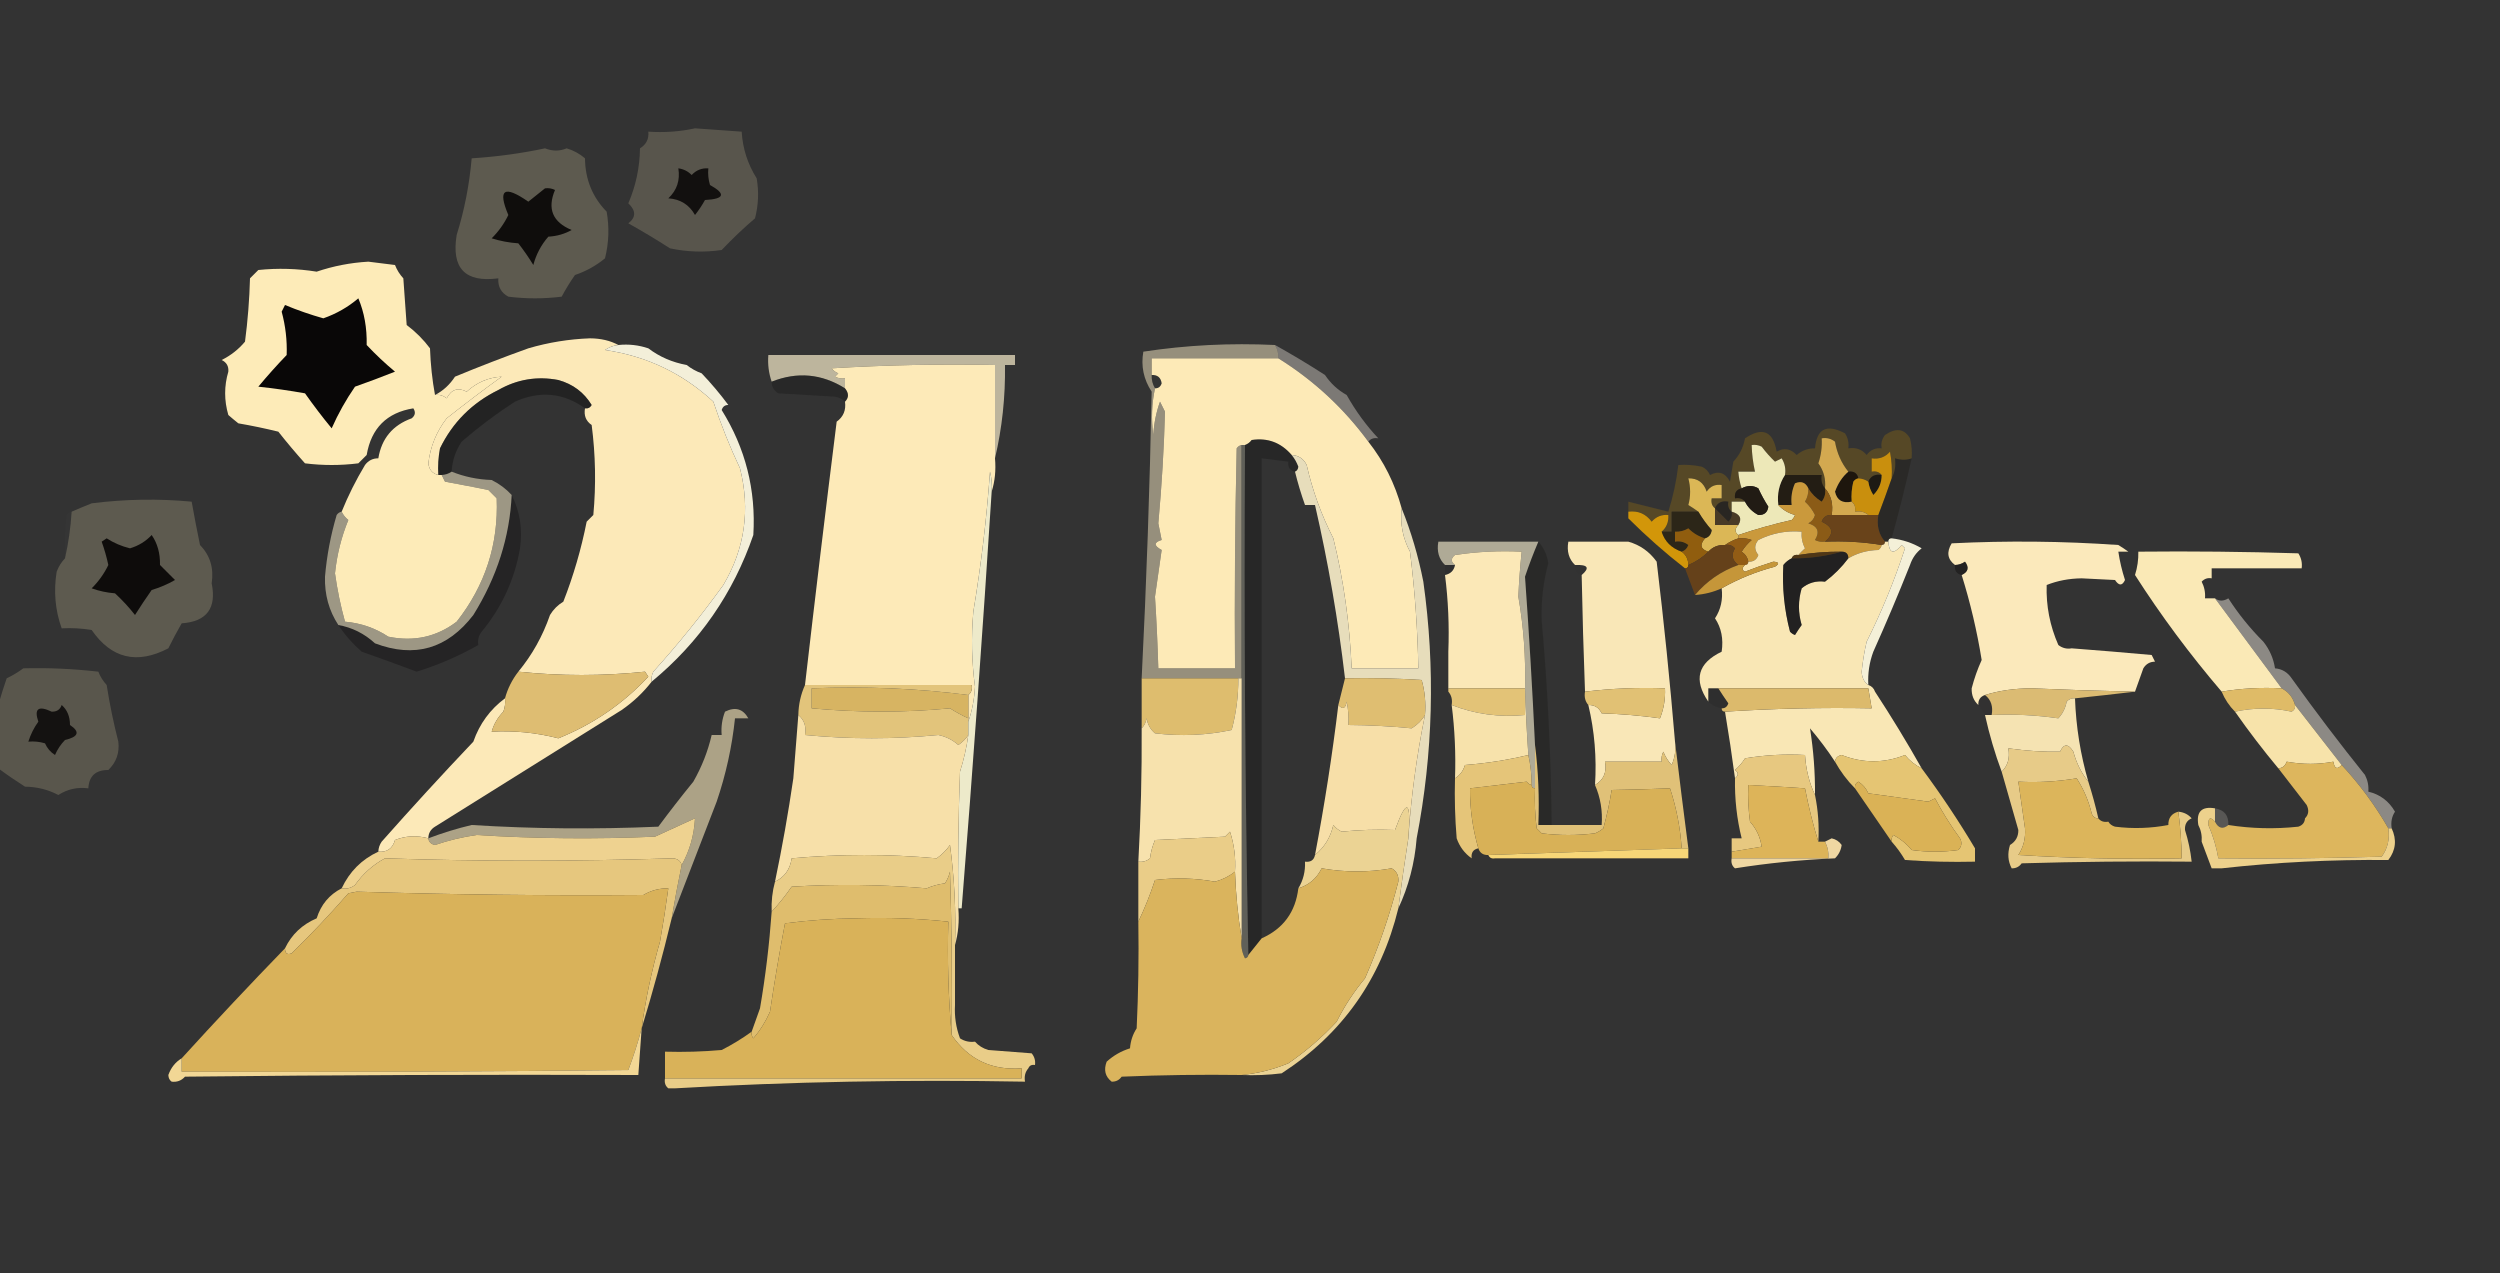 <svg width="750" height="382" viewBox="0 0 750 382" fill="none" xmlns="http://www.w3.org/2000/svg">
<rect x="0" y="0" width="750" height="382" fill="#333333" stroke="none"/>
<g clip-path="url(#clip0_40004610_16807)">
<path opacity="0.206" fill-rule="evenodd" clip-rule="evenodd" d="M163.499 44.5C165.721 45.386 167.887 45.386 169.999 44.5C172.057 45.112 173.89 46.112 175.499 47.5C175.56 53.796 177.726 59.129 181.999 63.5C182.827 68.202 182.661 72.869 181.499 77.5C178.823 79.706 175.823 81.373 172.499 82.5C171.04 84.583 169.707 86.75 168.499 89C163.166 89.667 157.832 89.667 152.499 89C150.328 87.826 149.328 85.993 149.499 83.5C139.537 84.827 135.371 80.494 136.999 70.5C139.32 63.06 140.82 55.393 141.499 47.5C149.039 47.018 156.372 46.018 163.499 44.5Z" fill="#FDEFBB"/>
<path opacity="0.995" fill-rule="evenodd" clip-rule="evenodd" d="M163.5 56.5C164.552 56.351 165.552 56.517 166.5 57C164.122 62.637 165.789 66.637 171.5 69C169.377 70.194 167.043 70.86 164.5 71C162.348 73.469 160.848 76.302 160 79.5C158.623 77.246 157.123 75.08 155.5 73C152.774 72.818 150.107 72.318 147.5 71.5C149.589 69.42 151.256 67.087 152.5 64.5C149.224 56.772 151.224 55.439 158.5 60.5C160.21 59.113 161.877 57.779 163.5 56.5Z" fill="#100E0D"/>
<path opacity="0.188" fill-rule="evenodd" clip-rule="evenodd" d="M208.5 38.5C213.167 38.833 217.833 39.167 222.5 39.5C222.813 44.579 224.313 49.246 227 53.5C227.697 57.535 227.53 61.535 226.5 65.5C223.075 68.421 219.742 71.588 216.5 75C211.293 75.759 206.126 75.592 201 74.5C196.9 71.868 192.733 69.368 188.5 67C190.831 65.2 190.831 63.2 188.5 61C190.752 55.764 191.918 50.264 192 44.5C193.883 43.347 194.716 41.681 194.5 39.5C199.363 39.819 204.03 39.486 208.5 38.5Z" fill="#FDEEBB"/>
<path opacity="0.995" fill-rule="evenodd" clip-rule="evenodd" d="M203.5 50.5C205.044 50.703 206.378 51.37 207.5 52.5C208.85 51.05 210.516 50.383 212.5 50.5C212.34 52.199 212.506 53.866 213 55.5C217.852 58.194 217.352 59.694 211.5 60C210.624 61.586 209.624 63.086 208.5 64.5C206.759 61.409 204.093 59.742 200.5 59.5C203.077 57.08 204.077 54.08 203.5 50.5Z" fill="#131110"/>
<path opacity="0.994" fill-rule="evenodd" clip-rule="evenodd" d="M185.5 103.5C184.081 103.639 182.748 104.139 181.5 105C193.945 106.806 204.778 111.973 214 120.5C216.296 127.405 218.963 134.071 222 140.5C225.129 152.9 223.462 164.566 217 175.5C210.472 184.562 203.472 193.229 196 201.5C195.517 202.448 195.351 203.448 195.5 204.5C192.957 207.78 189.957 210.613 186.5 213C167.833 224.667 149.167 236.333 130.5 248C129.177 248.816 128.511 249.983 128.5 251.5C125.033 250.559 121.699 250.725 118.5 252C117.781 254.556 116.114 255.723 113.5 255.5C113.539 254.417 113.873 253.417 114.5 252.5C123.49 242.343 132.656 232.343 142 222.5C143.874 217.14 147.041 212.806 151.5 209.5C151.657 210.873 151.49 212.207 151 213.5C149.306 215.24 148.139 217.24 147.5 219.5C154.292 219.127 160.959 219.794 167.5 221.5C177.92 217.299 186.92 211.132 194.5 203C194.167 202.5 193.833 202 193.5 201.5C180.804 202.832 168.137 202.832 155.5 201.5C159.642 196.488 162.809 190.821 165 184.5C166 182.833 167.333 181.5 169 180.5C172.042 172.724 174.375 164.724 176 156.5C176.667 155.833 177.333 155.167 178 154.5C178.832 145.482 178.665 136.482 177.5 127.5C175.783 126.332 175.116 124.665 175.5 122.5C176.376 122.631 177.043 122.298 177.5 121.5C175.208 117.72 171.875 115.22 167.5 114C161.114 112.791 155.114 113.791 149.5 117C141.641 120.859 135.808 126.692 132 134.5C131.503 137.146 131.336 139.813 131.5 142.5C129.715 142.074 128.715 140.908 128.5 139C129.099 133.972 130.933 129.472 134 125.5C139.41 121.212 144.91 117.045 150.5 113C146.546 113.221 143.046 114.721 140 117.5C137.416 116.139 135.416 116.805 134 119.5C132.989 118.663 131.822 118.33 130.5 118.5C132.922 117.25 134.922 115.416 136.5 113C143.793 109.98 151.127 107.147 158.5 104.5C164.545 102.726 170.711 101.726 177 101.5C180.252 101.519 183.085 102.186 185.5 103.5Z" fill="#FDEAB9"/>
<path opacity="0.993" fill-rule="evenodd" clip-rule="evenodd" d="M383.5 107.5C394.107 114.108 403.107 122.441 410.5 132.5C415.152 138.42 418.485 145.087 420.5 152.5C419.993 157.121 420.826 161.454 423 165.5C424.459 177.127 425.292 188.793 425.5 200.5C418.833 200.5 412.167 200.5 405.5 200.5C404.916 187.036 403.082 174.036 400 161.5C396.417 154.502 393.75 147.169 392 139.5C391.082 137.624 389.582 136.624 387.5 136.5C384.291 132.769 380.291 131.269 375.5 132C374.956 132.717 374.289 133.217 373.5 133.5C373.167 133.5 372.833 133.5 372.5 133.5C371.883 133.611 371.383 133.944 371 134.5C370.5 156.497 370.333 178.497 370.5 200.5C362.833 200.5 355.167 200.5 347.5 200.5C347.279 193.107 346.945 185.941 346.5 179C347.167 174.333 347.833 169.667 348.5 165C346.109 163.691 346.109 162.691 348.5 162C348.167 160.333 347.833 158.667 347.5 157C348.539 145.626 349.206 134.459 349.5 123.5C349 122.5 348.5 121.5 348 120.5C346.847 123.711 346.18 127.044 346 130.5C345.352 125.796 345.519 121.129 346.5 116.5C347.497 116.53 348.164 116.03 348.5 115C348.252 113.251 347.252 112.418 345.5 112.5C345.5 110.833 345.5 109.167 345.5 107.5C358.167 107.5 370.833 107.5 383.5 107.5Z" fill="#FEEBB8"/>
<path opacity="0.694" fill-rule="evenodd" clip-rule="evenodd" d="M304.5 109.5C303.5 109.5 302.5 109.5 301.5 109.5C301.632 119.093 300.632 128.427 298.5 137.5C298.5 128.167 298.5 118.833 298.5 109.5C282.153 109.167 265.82 109.501 249.5 110.5C250.025 111.192 250.692 111.692 251.5 112C251.167 112.333 250.833 112.667 250.5 113C251.448 113.483 252.448 113.649 253.5 113.5C253.5 114.5 253.5 115.5 253.5 116.5C246.513 112.116 239.18 111.45 231.5 114.5C230.612 111.946 230.279 109.279 230.5 106.5C255.167 106.5 279.833 106.5 304.5 106.5C304.5 107.5 304.5 108.5 304.5 109.5Z" fill="#F9EDCB"/>
<path opacity="0.995" fill-rule="evenodd" clip-rule="evenodd" d="M298.5 137.5C298.813 141.042 298.479 144.375 297.5 147.5C297.662 145.473 297.495 143.473 297 141.5C295.991 155.587 294.325 169.587 292 183.5C291.334 191.016 291.501 198.516 292.5 206C292.299 209.723 291.633 213.223 290.5 216.5C290.5 216.167 290.5 215.833 290.5 215.5C290.5 213.167 290.5 210.833 290.5 208.5C291.404 207.791 291.737 206.791 291.5 205.5C274.833 205.5 258.167 205.5 241.5 205.5C244.516 179.331 247.683 152.997 251 126.5C253.016 125.045 253.849 123.045 253.5 120.5C254.686 119.295 254.686 117.961 253.5 116.5C253.5 115.5 253.5 114.5 253.5 113.5C252.448 113.649 251.448 113.483 250.5 113C250.833 112.667 251.167 112.333 251.5 112C250.692 111.692 250.025 111.192 249.5 110.5C265.82 109.501 282.153 109.167 298.5 109.5C298.5 118.833 298.5 128.167 298.5 137.5Z" fill="#FEEBB9"/>
<path opacity="0.01" fill-rule="evenodd" clip-rule="evenodd" d="M68.5 111.5C67.227 115.801 67.227 120.135 68.5 124.5C67.2 122.777 66.533 120.61 66.5 118C66.533 115.39 67.2 113.223 68.5 111.5Z" fill="#FEFFFE"/>
<path opacity="0.278" fill-rule="evenodd" clip-rule="evenodd" d="M253.5 116.5C254.686 117.961 254.686 119.295 253.5 120.5C252.737 119.732 251.737 119.232 250.5 119C244.833 118.667 239.167 118.333 233.5 118C232.177 117.184 231.511 116.017 231.5 114.5C239.18 111.45 246.513 112.116 253.5 116.5Z" fill="#0E0C0C"/>
<path opacity="0.406" fill-rule="evenodd" clip-rule="evenodd" d="M175.498 122.5C169.015 117.826 162.015 117.16 154.498 120.5C148.858 124.147 143.525 128.147 138.498 132.5C136.662 135.252 135.662 138.252 135.498 141.5C134.607 142.11 133.607 142.443 132.498 142.5C132.165 142.5 131.831 142.5 131.498 142.5C131.334 139.813 131.501 137.146 131.998 134.5C135.806 126.692 141.639 120.859 149.498 117C155.112 113.791 161.112 112.791 167.498 114C171.873 115.22 175.206 117.72 177.498 121.5C177.041 122.298 176.374 122.631 175.498 122.5Z" fill="#0E0D0D"/>
<path opacity="0.051" fill-rule="evenodd" clip-rule="evenodd" d="M345.501 112.5C347.253 112.418 348.253 113.251 348.501 115C348.165 116.03 347.498 116.53 346.501 116.5C345.767 115.292 345.434 113.959 345.501 112.5Z" fill="#5D6350"/>
<path opacity="0.363" fill-rule="evenodd" clip-rule="evenodd" d="M382.5 103.5C387.503 106.273 392.503 109.273 397.5 112.5C399.19 115.024 401.357 117.024 404 118.5C406.697 123.303 409.864 127.637 413.5 131.5C412.209 131.263 411.209 131.596 410.5 132.5C403.107 122.441 394.107 114.108 383.5 107.5C383.567 106.041 383.234 104.708 382.5 103.5Z" fill="#FCF4E8"/>
<path opacity="0.995" fill-rule="evenodd" clip-rule="evenodd" d="M130.5 118.5C131.822 118.33 132.989 118.663 134 119.5C135.416 116.805 137.416 116.139 140 117.5C143.046 114.721 146.546 113.221 150.5 113C144.91 117.045 139.41 121.212 134 125.5C130.933 129.472 129.099 133.972 128.5 139C128.715 140.908 129.715 142.074 131.5 142.5C131.833 142.5 132.167 142.5 132.5 142.5C132.804 143.15 133.137 143.817 133.5 144.5C137.842 145.297 142.176 146.13 146.5 147C147.333 147.833 148.167 148.667 149 149.5C149.556 163.29 145.556 175.623 137 186.5C130.973 191.08 124.14 192.58 116.5 191C112.605 188.423 108.271 186.923 103.5 186.5C102.184 181.752 101.184 176.918 100.5 172C101.076 166.447 102.409 161.114 104.5 156C103.619 155.292 102.953 154.458 102.5 153.5C104.44 148.708 106.773 144.041 109.5 139.5C110.524 138.147 111.857 137.48 113.5 137.5C114.476 131.555 117.809 127.555 123.5 125.5C124.583 124.635 124.749 123.635 124 122.5C116.042 123.791 111.376 128.457 110 136.5C109.167 137.333 108.333 138.167 107.5 139C102.167 139.667 96.833 139.667 91.5 139C88.704 135.886 86.037 132.719 83.5 129.5C79.533 128.528 75.533 127.695 71.5 127C70.429 126.148 69.429 125.315 68.5 124.5C67.227 120.135 67.227 115.801 68.5 111.5C68.64 109.876 67.973 108.71 66.5 108C69.236 106.638 71.569 104.804 73.5 102.5C74.331 96.193 74.831 89.859 75 83.5C75.833 82.667 76.667 81.833 77.5 81C83.349 80.398 89.182 80.565 95 81.5C99.982 79.811 105.149 78.811 110.5 78.5C113.167 78.833 115.833 79.167 118.5 79.5C119.083 81.002 119.916 82.335 121 83.5C121.333 88.167 121.667 92.833 122 97.5C124.667 99.5 127 101.833 129 104.5C129.174 109.351 129.674 114.018 130.5 118.5Z" fill="#FEECB9"/>
<path opacity="0.997" fill-rule="evenodd" clip-rule="evenodd" d="M107.5 89.5C109.28 93.727 110.114 98.394 110 103.5C112.709 106.378 115.542 109.044 118.5 111.5C114.578 113.06 110.578 114.56 106.5 116C103.783 119.933 101.449 124.1 99.5 128.5C96.724 125.128 94.057 121.628 91.5 118C86.857 117.17 82.19 116.503 77.5 116C80.216 112.739 83.049 109.572 86 106.5C86.162 102.128 85.662 97.794 84.5 93.5C84.833 92.833 85.167 92.167 85.5 91.5C89.256 93.064 93.09 94.397 97 95.5C100.909 94.131 104.409 92.131 107.5 89.5Z" fill="#090707"/>
<path opacity="0.487" fill-rule="evenodd" clip-rule="evenodd" d="M382.5 103.5C383.234 104.708 383.567 106.041 383.5 107.5C370.833 107.5 358.167 107.5 345.5 107.5C345.5 109.167 345.5 110.833 345.5 112.5C345.433 113.959 345.766 115.292 346.5 116.5C345.519 121.129 345.352 125.796 346 130.5C346.18 127.044 346.847 123.711 348 120.5C348.5 121.5 349 122.5 349.5 123.5C349.206 134.459 348.539 145.626 347.5 157C347.833 158.667 348.167 160.333 348.5 162C346.109 162.691 346.109 163.691 348.5 165C347.833 169.667 347.167 174.333 346.5 179C346.945 185.941 347.279 193.107 347.5 200.5C355.167 200.5 362.833 200.5 370.5 200.5C370.333 178.497 370.5 156.497 371 134.5C371.383 133.944 371.883 133.611 372.5 133.5C372.5 156.833 372.5 180.167 372.5 203.5C372.167 203.5 371.833 203.5 371.5 203.5C361.833 203.5 352.167 203.5 342.5 203.5C343.944 174.884 344.944 146.217 345.5 117.5C343.079 113.817 342.245 109.817 343 105.5C355.919 103.53 369.086 102.863 382.5 103.5Z" fill="#FEF1C9"/>
<path opacity="0.23" fill-rule="evenodd" clip-rule="evenodd" d="M387.499 136.5C388.354 137.531 389.021 138.697 389.499 140C389.429 140.765 389.096 141.265 388.499 141.5C386.951 141.179 386.284 140.179 386.499 138.5C383.832 138.167 381.166 137.833 378.499 137.5C378.499 185.5 378.499 233.5 378.499 281.5C377.135 283.191 375.802 284.858 374.499 286.5C373.5 235.669 373.167 184.669 373.499 133.5C374.288 133.217 374.955 132.717 375.499 132C380.29 131.269 384.29 132.769 387.499 136.5Z" fill="#020102"/>
<path opacity="0.341" fill-rule="evenodd" clip-rule="evenodd" d="M573.5 137.5C572.027 138.071 570.36 138.071 568.5 137.5C568.795 139.735 568.461 141.735 567.5 143.5C567.664 140.813 567.497 138.146 567 135.5C565.556 137.155 563.722 137.822 561.5 137.5C561.5 138.833 561.5 140.167 561.5 141.5C562.791 141.263 563.791 141.596 564.5 142.5C562.517 142.157 561.183 142.824 560.5 144.5C559.609 143.89 558.609 143.557 557.5 143.5C557.179 141.952 556.179 141.285 554.5 141.5C552.425 138.931 551.092 135.931 550.5 132.5C549.311 131.571 547.978 131.238 546.5 131.5C546.656 134.066 546.322 136.566 545.5 139C547.111 141.21 547.778 143.71 547.5 146.5C546.566 145.432 546.232 144.099 546.5 142.5C542.833 142.5 539.167 142.5 535.5 142.5C535.785 140.712 535.452 139.045 534.5 137.5C533.833 137.833 533.167 138.167 532.5 138.5C531.059 137.135 529.726 135.635 528.5 134C527.552 133.517 526.552 133.351 525.5 133.5C525.575 136.206 525.908 138.873 526.5 141.5C524.833 141.5 523.167 141.5 521.5 141.5C521.629 143.216 521.962 144.883 522.5 146.5C520.952 146.821 520.285 147.821 520.5 149.5C521.791 149.263 522.791 149.596 523.5 150.5C522.167 150.5 520.833 150.5 519.5 150.5C519.5 151.5 519.5 152.5 519.5 153.5C518.596 152.791 518.263 151.791 518.5 150.5C516.517 150.157 515.183 150.824 514.5 152.5C513.596 151.791 513.263 150.791 513.5 149.5C514.5 149.5 515.5 149.5 516.5 149.5C516.5 148.167 516.5 146.833 516.5 145.5C514.549 145.227 513.049 145.893 512 147.5C511.125 144.785 509.292 143.452 506.5 143.5C507.213 146.237 507.213 148.904 506.5 151.5C507.602 152.176 508.602 152.842 509.5 153.5C506.833 153.5 504.167 153.5 501.5 153.5C501.5 155.5 501.5 157.5 501.5 159.5C500.5 159.5 499.5 159.5 498.5 159.5C499.968 158.221 500.635 156.554 500.5 154.5C498.508 154.328 496.842 154.995 495.5 156.5C493.754 154.146 491.421 153.146 488.5 153.5C488.5 152.5 488.5 151.5 488.5 150.5C492.5 151.5 496.5 152.5 500.5 153.5C501.92 149.001 502.92 144.334 503.5 139.5C505.857 139.337 508.19 139.503 510.5 140C511.667 140.5 512.5 141.333 513 142.5C515.584 141.139 517.584 141.805 519 144.5C519.333 142.5 519.667 140.5 520 138.5C521.817 136.584 522.984 134.251 523.5 131.5C528.746 127.979 531.913 129.313 533 135.5C535.166 134.224 537.166 134.557 539 136.5C540.567 135.144 542.4 134.477 544.5 134.5C545.003 128.59 548.003 127.09 553.5 130C554.38 131.356 554.714 132.856 554.5 134.5C556.766 134.141 558.599 134.808 560 136.5C561.11 134.963 562.61 134.297 564.5 134.5C564.238 133.022 564.571 131.689 565.5 130.5C568.806 128.262 571.306 128.595 573 131.5C573.495 133.473 573.662 135.473 573.5 137.5Z" fill="#9A710C"/>
<path opacity="0.628" fill-rule="evenodd" clip-rule="evenodd" d="M535.499 142.5C539.166 142.5 542.832 142.5 546.499 142.5C546.231 144.099 546.565 145.432 547.499 146.5C547.761 147.978 547.428 149.311 546.499 150.5C544.783 149.451 543.45 148.118 542.499 146.5C541.685 144.727 540.351 144.227 538.499 145C537.576 147.041 537.243 149.208 537.499 151.5C536.166 151.5 534.832 151.5 533.499 151.5C533.09 148.145 533.757 145.145 535.499 142.5Z" fill="#1A1103"/>
<path opacity="0.839" fill-rule="evenodd" clip-rule="evenodd" d="M554.5 141.5C556.179 141.285 557.179 141.952 557.5 143.5C556.883 143.611 556.383 143.944 556 144.5C555.505 146.473 555.338 148.473 555.5 150.5C552.739 151.085 551.073 150.085 550.5 147.5C551.385 145.023 552.718 143.023 554.5 141.5Z" fill="#191106"/>
<path opacity="0.999" fill-rule="evenodd" clip-rule="evenodd" d="M535.5 142.5C533.758 145.145 533.091 148.145 533.5 151.5C534.79 152.935 536.456 153.935 538.5 154.5C538.291 155.086 537.957 155.586 537.5 156C532.058 157.227 526.725 158.727 521.5 160.5C520.375 159.652 520.375 158.652 521.5 157.5C522.679 155.559 522.013 154.226 519.5 153.5C519.5 152.5 519.5 151.5 519.5 150.5C520.833 150.5 522.167 150.5 523.5 150.5C524.379 152.23 525.712 153.563 527.5 154.5C529.266 154.566 530.266 153.732 530.5 152C529.38 150.263 528.38 148.429 527.5 146.5C525.905 145.566 524.239 145.566 522.5 146.5C521.962 144.883 521.629 143.216 521.5 141.5C523.167 141.5 524.833 141.5 526.5 141.5C525.908 138.873 525.575 136.206 525.5 133.5C526.552 133.351 527.552 133.517 528.5 134C529.726 135.635 531.059 137.135 532.5 138.5C533.167 138.167 533.833 137.833 534.5 137.5C535.452 139.045 535.785 140.712 535.5 142.5Z" fill="#EDE8B8"/>
<path opacity="0.605" fill-rule="evenodd" clip-rule="evenodd" d="M564.5 142.5C564.496 144.842 563.663 146.842 562 148.5C561.209 147.255 560.709 145.922 560.5 144.5C561.183 142.824 562.517 142.157 564.5 142.5Z" fill="#100B01"/>
<path fill-rule="evenodd" clip-rule="evenodd" d="M567.501 143.5C566.233 147.158 564.9 150.824 563.501 154.5C562.501 154.5 561.501 154.5 560.501 154.5C559.433 153.566 558.1 153.232 556.501 153.5C556.738 152.209 556.405 151.209 555.501 150.5C555.339 148.473 555.506 146.473 556.001 144.5C556.384 143.944 556.884 143.611 557.501 143.5C558.61 143.557 559.61 143.89 560.501 144.5C560.71 145.922 561.21 147.255 562.001 148.5C563.664 146.842 564.497 144.842 564.501 142.5C563.792 141.596 562.792 141.263 561.501 141.5C561.501 140.167 561.501 138.833 561.501 137.5C563.723 137.822 565.557 137.155 567.001 135.5C567.498 138.146 567.665 140.813 567.501 143.5Z" fill="#C98F0D"/>
<path opacity="0.976" fill-rule="evenodd" clip-rule="evenodd" d="M514.5 152.5C514.5 154.167 514.5 155.833 514.5 157.5C516.833 157.5 519.167 157.5 521.5 157.5C520.375 158.652 520.375 159.652 521.5 160.5C521.5 160.833 521.5 161.167 521.5 161.5C520.005 161.989 518.671 162.655 517.5 163.5C515.486 163.392 513.82 164.058 512.5 165.5C510.158 164.789 509.825 163.456 511.5 161.5C512.695 161.134 513.361 160.301 513.5 159C511.995 157.323 510.662 155.489 509.5 153.5C508.602 152.842 507.602 152.176 506.5 151.5C507.213 148.904 507.213 146.237 506.5 143.5C509.292 143.452 511.125 144.785 512 147.5C513.049 145.893 514.549 145.227 516.5 145.5C516.5 146.833 516.5 148.167 516.5 149.5C515.5 149.5 514.5 149.5 513.5 149.5C513.263 150.791 513.596 151.791 514.5 152.5Z" fill="#DFBA57"/>
<path opacity="0.852" fill-rule="evenodd" clip-rule="evenodd" d="M523.5 150.5C522.791 149.596 521.791 149.263 520.5 149.5C520.285 147.821 520.952 146.821 522.5 146.5C524.239 145.566 525.905 145.566 527.5 146.5C528.38 148.429 529.38 150.263 530.5 152C530.266 153.732 529.266 154.566 527.5 154.5C525.712 153.563 524.379 152.23 523.5 150.5Z" fill="#1F1810"/>
<path opacity="0.322" fill-rule="evenodd" clip-rule="evenodd" d="M153.5 148.5C155.99 153.461 156.824 158.795 156 164.5C154.388 173.827 150.555 182.16 144.5 189.5C143.571 190.689 143.238 192.022 143.5 193.5C137.664 196.811 131.498 199.478 125 201.5C119.529 199.438 114.029 197.438 108.5 195.5C105.783 193.12 103.449 190.453 101.5 187.5C105.643 188.238 109.31 190.071 112.5 193C124.356 197.496 134.189 194.662 142 184.5C149.083 173.103 152.916 161.103 153.5 148.5Z" fill="#070607"/>
<path opacity="0.91" fill-rule="evenodd" clip-rule="evenodd" d="M372.501 133.5C372.834 133.5 373.168 133.5 373.501 133.5C373.169 184.669 373.502 235.669 374.501 286.5C374.441 287.043 374.108 287.376 373.501 287.5C372.535 285.604 372.202 283.604 372.501 281.5C372.501 255.5 372.501 229.5 372.501 203.5C372.501 180.167 372.501 156.833 372.501 133.5Z" fill="#64645D"/>
<path fill-rule="evenodd" clip-rule="evenodd" d="M554.5 141.5C552.718 143.023 551.385 145.023 550.5 147.5C551.073 150.085 552.739 151.085 555.5 150.5C556.404 151.209 556.737 152.209 556.5 153.5C558.099 153.232 559.432 153.566 560.5 154.5C556.833 154.5 553.167 154.5 549.5 154.5C550.036 151.302 549.369 148.635 547.5 146.5C547.778 143.71 547.111 141.21 545.5 139C546.322 136.566 546.656 134.066 546.5 131.5C547.978 131.238 549.311 131.571 550.5 132.5C551.092 135.931 552.425 138.931 554.5 141.5Z" fill="#D3A950"/>
<path opacity="0.238" fill-rule="evenodd" clip-rule="evenodd" d="M573.499 137.5C571.715 145.527 569.715 153.527 567.499 161.5C566.832 161.5 566.499 161.833 566.499 162.5C566.166 162.5 565.832 162.5 565.499 162.5C563.63 160.365 562.963 157.698 563.499 154.5C564.898 150.824 566.231 147.158 567.499 143.5C568.46 141.735 568.794 139.735 568.499 137.5C570.359 138.071 572.026 138.071 573.499 137.5Z" fill="#0E0901"/>
<path opacity="0.01" fill-rule="evenodd" clip-rule="evenodd" d="M21.5 153.5C21.187 158.353 20.52 163.02 19.5 167.5C19.334 163.154 19.5 158.821 20 154.5C20.382 153.944 20.882 153.611 21.5 153.5Z" fill="#FEFFFE"/>
<path opacity="0.341" fill-rule="evenodd" clip-rule="evenodd" d="M519.5 153.5C519.719 154.675 519.386 155.675 518.5 156.5C517.16 155.133 515.827 153.8 514.5 152.5C515.183 150.824 516.517 150.157 518.5 150.5C518.263 151.791 518.596 152.791 519.5 153.5Z" fill="#160E00"/>
<path opacity="0.443" fill-rule="evenodd" clip-rule="evenodd" d="M514.5 152.5C515.827 153.8 517.16 155.133 518.5 156.5C519.386 155.675 519.719 154.675 519.5 153.5C522.013 154.226 522.679 155.559 521.5 157.5C519.167 157.5 516.833 157.5 514.5 157.5C514.5 155.833 514.5 154.167 514.5 152.5Z" fill="#634418"/>
<path fill-rule="evenodd" clip-rule="evenodd" d="M542.5 146.5C543.451 148.118 544.784 149.451 546.5 150.5C547.429 149.311 547.762 147.978 547.5 146.5C549.369 148.635 550.036 151.302 549.5 154.5C548.005 154.415 547.005 155.081 546.5 156.5C549.975 158.084 550.308 160.084 547.5 162.5C546.448 162.649 545.448 162.483 544.5 162C546.013 159.546 545.346 157.879 542.5 157C543.516 156.481 544.182 155.647 544.5 154.5C543.751 152.964 542.751 151.631 541.5 150.5C542.246 149.264 542.579 147.93 542.5 146.5Z" fill="#8B5B16"/>
<path fill-rule="evenodd" clip-rule="evenodd" d="M542.5 146.5C542.579 147.93 542.246 149.264 541.5 150.5C542.751 151.631 543.751 152.964 544.5 154.5C544.182 155.647 543.516 156.481 542.5 157C545.346 157.879 546.013 159.546 544.5 162C545.448 162.483 546.448 162.649 547.5 162.5C553.227 162.26 558.894 162.593 564.5 163.5C564.389 164.117 564.056 164.617 563.5 165C560.169 165.079 557.169 165.913 554.5 167.5C554.5 166.167 553.833 165.5 552.5 165.5C548.131 165.467 543.798 165.8 539.5 166.5C540.091 165.849 540.757 165.182 541.5 164.5C540.691 162.929 540.357 161.262 540.5 159.5C535.92 159.113 531.586 159.947 527.5 162C526.253 163.458 526.253 164.958 527.5 166.5C526.995 167.919 525.995 168.585 524.5 168.5C524.279 167.265 523.612 166.265 522.5 165.5C523.313 164.186 524.313 163.019 525.5 162C524.207 161.51 522.873 161.343 521.5 161.5C521.5 161.167 521.5 160.833 521.5 160.5C526.725 158.727 532.058 157.227 537.5 156C537.957 155.586 538.291 155.086 538.5 154.5C536.456 153.935 534.79 152.935 533.5 151.5C534.833 151.5 536.167 151.5 537.5 151.5C537.244 149.208 537.577 147.041 538.5 145C540.352 144.227 541.686 144.727 542.5 146.5Z" fill="#CA993C"/>
<path fill-rule="evenodd" clip-rule="evenodd" d="M549.5 154.5C553.167 154.5 556.833 154.5 560.5 154.5C561.5 154.5 562.5 154.5 563.5 154.5C562.964 157.698 563.631 160.365 565.5 162.5C565.5 163.167 565.167 163.5 564.5 163.5C558.894 162.593 553.227 162.26 547.5 162.5C550.308 160.084 549.975 158.084 546.5 156.5C547.005 155.081 548.005 154.415 549.5 154.5Z" fill="#69431A"/>
<path fill-rule="evenodd" clip-rule="evenodd" d="M488.5 153.5C491.421 153.146 493.754 154.146 495.5 156.5C496.842 154.995 498.508 154.328 500.5 154.5C500.635 156.554 499.968 158.221 498.5 159.5C499.432 162.433 501.432 164.433 504.5 165.5C505.806 166.467 506.473 167.801 506.5 169.5C506.5 170.167 506.167 170.5 505.5 170.5C499.486 165.814 493.819 160.814 488.5 155.5C488.5 154.833 488.5 154.167 488.5 153.5Z" fill="#D29609"/>
<path opacity="0.588" fill-rule="evenodd" clip-rule="evenodd" d="M509.5 153.5C510.662 155.489 511.995 157.323 513.5 159C513.361 160.301 512.695 161.134 511.5 161.5C509.606 160.952 507.94 159.952 506.5 158.5C505.264 159.246 503.93 159.579 502.5 159.5C502.5 160.5 502.5 161.5 502.5 162.5C503.978 162.238 505.311 162.571 506.5 163.5C506.145 164.522 505.478 165.189 504.5 165.5C501.432 164.433 499.432 162.433 498.5 159.5C499.5 159.5 500.5 159.5 501.5 159.5C501.5 157.5 501.5 155.5 501.5 153.5C504.167 153.5 506.833 153.5 509.5 153.5Z" fill="#271D06"/>
<path opacity="0.227" fill-rule="evenodd" clip-rule="evenodd" d="M461.5 162.5C463.141 164.287 464.141 166.454 464.5 169C462.996 174.548 462.33 180.215 462.5 186C464.324 206.445 465.324 226.945 465.5 247.5C464.167 247.5 462.833 247.5 461.5 247.5C461.826 239.316 461.492 231.316 460.5 223.5C459.711 206.656 458.711 189.822 457.5 173C458.696 169.442 460.029 165.942 461.5 162.5Z" fill="#0C0908"/>
<path opacity="0.969" fill-rule="evenodd" clip-rule="evenodd" d="M511.5 161.5C509.825 163.456 510.158 164.789 512.5 165.5C510.795 167.192 508.795 168.525 506.5 169.5C506.473 167.801 505.806 166.467 504.5 165.5C505.478 165.189 506.145 164.522 506.5 163.5C505.311 162.571 503.978 162.238 502.5 162.5C502.5 161.5 502.5 160.5 502.5 159.5C503.93 159.579 505.264 159.246 506.5 158.5C507.94 159.952 509.606 160.952 511.5 161.5Z" fill="#945F0E"/>
<path opacity="0.655" fill-rule="evenodd" clip-rule="evenodd" d="M461.502 162.5C460.031 165.942 458.698 169.442 457.502 173C458.713 189.822 459.713 206.656 460.502 223.5C460.502 227.833 460.502 232.167 460.502 236.5C459.835 236.5 459.502 236.167 459.502 235.5C459.494 232.455 459.161 229.455 458.502 226.5C458.027 219.69 457.694 213.024 457.502 206.5C457.751 197.217 457.084 188.051 455.502 179C455.699 174.481 456.032 169.981 456.502 165.5C449.802 165.17 443.136 165.503 436.502 166.5C435.211 167.527 435.211 168.527 436.502 169.5C435.502 169.5 434.502 169.5 433.502 169.5C431.658 167.721 430.992 165.388 431.502 162.5C441.502 162.5 451.502 162.5 461.502 162.5Z" fill="#F0E8CA"/>
<path opacity="0.983" fill-rule="evenodd" clip-rule="evenodd" d="M457.5 206.5C449.833 206.5 442.167 206.5 434.5 206.5C434.5 202.833 434.5 199.167 434.5 195.5C434.799 187.747 434.466 180.08 433.5 172.5C435.19 172.144 436.19 171.144 436.5 169.5C435.209 168.527 435.209 167.527 436.5 166.5C443.134 165.503 449.8 165.17 456.5 165.5C456.03 169.981 455.697 174.481 455.5 179C457.082 188.051 457.749 197.217 457.5 206.5Z" fill="#FEEBB9"/>
<path opacity="0.989" fill-rule="evenodd" clip-rule="evenodd" d="M488.502 162.5C491.991 163.477 494.825 165.477 497.002 168.5C499.166 186.465 500.999 204.465 502.502 222.5C502.81 224.924 502.476 227.257 501.502 229.5C500.418 228.335 499.585 227.002 499.002 225.5C498.519 226.448 498.353 227.448 498.502 228.5C492.835 228.5 487.169 228.5 481.502 228.5C482.094 231.631 481.094 233.964 478.502 235.5C479.029 227.329 478.362 219.329 476.502 211.5C478.361 211.461 479.694 212.294 480.502 214C486.418 214.19 492.251 214.69 498.002 215.5C499.151 212.607 499.651 209.607 499.502 206.5C491.416 206.199 483.416 206.533 475.502 207.5C475.064 195.837 474.73 184.17 474.502 172.5C477.042 170.334 476.375 169.334 472.502 169.5C470.658 167.721 469.992 165.388 470.502 162.5C476.502 162.5 482.502 162.5 488.502 162.5Z" fill="#FBE9B9"/>
<path opacity="0.985" fill-rule="evenodd" clip-rule="evenodd" d="M638.501 165.5C637.501 165.5 636.501 165.5 635.501 165.5C635.928 168.376 636.595 171.209 637.501 174C636.668 175.784 635.668 175.784 634.501 174C631.168 173.833 627.834 173.667 624.501 173.5C620.734 173.547 617.234 174.214 614.001 175.5C613.798 181.736 614.965 187.736 617.501 193.5C618.69 194.429 620.023 194.762 621.501 194.5C629.476 195.106 637.476 195.773 645.501 196.5C645.864 197.183 646.197 197.85 646.501 198.5C644.984 198.511 643.817 199.177 643.001 200.5C642.154 202.854 641.321 205.188 640.501 207.5C630.166 207.284 619.833 206.951 609.501 206.5C604.45 206.507 599.784 207.173 595.501 208.5C594.095 208.973 593.428 209.973 593.501 211.5C592.103 210.223 591.437 208.557 591.501 206.5C592.256 203.579 593.256 200.746 594.501 198C593.108 189.345 591.108 180.845 588.501 172.5C590.477 171.573 590.81 170.24 589.501 168.5C588.584 169.127 587.584 169.461 586.501 169.5C584.235 167.807 583.901 165.64 585.501 163C602.178 162.167 618.844 162.334 635.501 163.5C636.603 164.176 637.603 164.842 638.501 165.5Z" fill="#FDEBBD"/>
<path opacity="0.984" fill-rule="evenodd" clip-rule="evenodd" d="M664.5 179.5C671.182 188.511 677.849 197.511 684.5 206.5C678.31 206.177 672.31 206.51 666.5 207.5C656.924 196.293 648.257 184.626 640.5 172.5C641.219 170.236 641.552 167.903 641.5 165.5C657.503 165.333 673.503 165.5 689.5 166C690.38 167.356 690.714 168.856 690.5 170.5C681.5 170.5 672.5 170.5 663.5 170.5C663.5 171.5 663.5 172.5 663.5 173.5C662.325 173.281 661.325 173.614 660.5 174.5C661.309 176.071 661.643 177.738 661.5 179.5C662.5 179.5 663.5 179.5 664.5 179.5Z" fill="#FDEBB8"/>
<path opacity="0.545" fill-rule="evenodd" clip-rule="evenodd" d="M135.5 141.5C139.279 143.023 143.279 143.857 147.5 144C149.818 145.153 151.818 146.653 153.5 148.5C152.916 161.103 149.083 173.103 142 184.5C134.189 194.662 124.356 197.496 112.5 193C109.31 190.071 105.643 188.238 101.5 187.5C98.682 183.207 97.349 178.374 97.5 173C98.039 166.715 99.206 160.548 101 154.5C101.383 153.944 101.883 153.611 102.5 153.5C102.953 154.458 103.619 155.292 104.5 156C102.409 161.114 101.076 166.447 100.5 172C101.184 176.918 102.184 181.752 103.5 186.5C108.271 186.923 112.605 188.423 116.5 191C124.14 192.58 130.973 191.08 137 186.5C145.556 175.623 149.556 163.29 149 149.5C148.167 148.667 147.333 147.833 146.5 147C142.176 146.13 137.842 145.297 133.5 144.5C133.137 143.817 132.804 143.15 132.5 142.5C133.609 142.443 134.609 142.11 135.5 141.5Z" fill="#F5EBC8"/>
<path fill-rule="evenodd" clip-rule="evenodd" d="M521.5 161.5C522.873 161.343 524.207 161.51 525.5 162C524.313 163.019 523.313 164.186 522.5 165.5C523.612 166.265 524.279 167.265 524.5 168.5C524.5 169.167 524.167 169.5 523.5 169.5C522.833 169.5 522.167 169.5 521.5 169.5C519.621 168.095 519.288 166.428 520.5 164.5C519.675 163.614 518.675 163.281 517.5 163.5C518.671 162.655 520.005 161.989 521.5 161.5Z" fill="#925C15"/>
<path opacity="0.993" fill-rule="evenodd" clip-rule="evenodd" d="M539.502 166.5C538.51 166.328 537.844 166.662 537.502 167.5C536.544 167.953 535.71 168.619 535.002 169.5C534.616 176.247 535.282 182.914 537.002 189.5C537.416 189.957 537.916 190.291 538.502 190.5C539.178 189.398 539.844 188.398 540.502 187.5C541.645 187.092 542.645 186.425 543.502 185.5C544.692 181.712 546.025 178.045 547.502 174.5C550.169 172.5 552.502 170.167 554.502 167.5C557.171 165.913 560.171 165.079 563.502 165C564.058 164.617 564.391 164.117 564.502 163.5C565.169 163.5 565.502 163.167 565.502 162.5C565.835 162.5 566.169 162.5 566.502 162.5C566.768 166.079 568.101 166.413 570.502 163.5C570.835 163.833 571.169 164.167 571.502 164.5C568.342 174.154 564.509 183.488 560.002 192.5C559.308 195.468 558.808 198.468 558.502 201.5C558.587 203.333 559.254 204.666 560.502 205.5C561.502 205.833 562.169 206.5 562.502 207.5C567.431 215.028 572.098 222.695 576.502 230.5C574.541 229.54 572.875 228.207 571.502 226.5C565.198 229.014 558.865 229.014 552.502 226.5C551.289 226.747 550.622 227.414 550.502 228.5C548.25 225.068 545.75 221.734 543.002 218.5C544.049 225.066 544.549 231.733 544.502 238.5C542.772 234.816 541.772 230.816 541.502 226.5C535.465 226.171 529.465 226.504 523.502 227.5C522.689 228.814 521.689 229.981 520.502 231C521.6 231.77 521.6 232.603 520.502 233.5C519.623 226.855 518.623 220.189 517.502 213.5C532.133 212.55 546.8 212.216 561.502 212.5C561.169 210.5 560.835 208.5 560.502 206.5C545.502 206.5 530.502 206.5 515.502 206.5C514.502 206.5 513.502 206.5 512.502 206.5C512.502 207.833 512.502 209.167 512.502 210.5C507.991 203.953 509.325 198.953 516.502 195.5C517.071 191.671 516.404 188.337 514.502 185.5C516.244 182.855 516.911 179.855 516.502 176.5C521.492 173.666 526.825 171.499 532.502 170C533.89 169.111 533.724 168.611 532.002 168.5C529.131 169.401 526.298 170.401 523.502 171.5C522.539 171.03 522.539 170.363 523.502 169.5C524.169 169.5 524.502 169.167 524.502 168.5C525.997 168.585 526.997 167.919 527.502 166.5C526.255 164.958 526.255 163.458 527.502 162C531.588 159.947 535.922 159.113 540.502 159.5C540.359 161.262 540.693 162.929 541.502 164.5C540.759 165.182 540.093 165.849 539.502 166.5ZM547.502 174.5C546.025 178.045 544.692 181.712 543.502 185.5C542.645 186.425 541.645 187.092 540.502 187.5C539.416 183.822 539.416 180.155 540.502 176.5C542.512 174.829 544.845 174.162 547.502 174.5Z" fill="#FAE8B6"/>
<path opacity="0.468" fill-rule="evenodd" clip-rule="evenodd" d="M552.501 165.5C553.834 165.5 554.501 166.167 554.501 167.5C552.501 170.167 550.168 172.5 547.501 174.5C544.844 174.162 542.511 174.829 540.501 176.5C539.415 180.155 539.415 183.822 540.501 187.5C539.843 188.398 539.177 189.398 538.501 190.5C537.915 190.291 537.415 189.957 537.001 189.5C535.281 182.914 534.615 176.247 535.001 169.5C535.709 168.619 536.543 167.953 537.501 167.5C542.732 167.556 547.732 166.889 552.501 165.5Z" fill="#0F0E0D"/>
<path opacity="0.89" fill-rule="evenodd" clip-rule="evenodd" d="M552.5 165.5C547.731 166.889 542.731 167.556 537.5 167.5C537.842 166.662 538.508 166.328 539.5 166.5C543.798 165.8 548.131 165.467 552.5 165.5Z" fill="#533712"/>
<path fill-rule="evenodd" clip-rule="evenodd" d="M517.5 163.5C518.675 163.281 519.675 163.614 520.5 164.5C519.288 166.428 519.621 168.095 521.5 169.5C516.329 171.346 511.995 174.346 508.5 178.5C507.512 175.924 506.512 173.257 505.5 170.5C506.167 170.5 506.5 170.167 506.5 169.5C508.795 168.525 510.795 167.192 512.5 165.5C513.82 164.058 515.486 163.392 517.5 163.5Z" fill="#65411A"/>
<path opacity="0.473" fill-rule="evenodd" clip-rule="evenodd" d="M588.5 172.5C586.952 172.179 586.285 171.179 586.5 169.5C587.583 169.461 588.583 169.127 589.5 168.5C590.809 170.24 590.476 171.573 588.5 172.5Z" fill="#120F10"/>
<path opacity="0.116" fill-rule="evenodd" clip-rule="evenodd" d="M433.5 169.5C434.5 169.5 435.5 169.5 436.5 169.5C436.19 171.144 435.19 172.144 433.5 172.5C433.5 171.5 433.5 170.5 433.5 169.5Z" fill="#17181B"/>
<path opacity="0.022" fill-rule="evenodd" clip-rule="evenodd" d="M472.5 169.5C476.373 169.334 477.04 170.334 474.5 172.5C472.952 172.179 472.285 171.179 472.5 169.5Z" fill="#101011"/>
<path opacity="0.211" fill-rule="evenodd" clip-rule="evenodd" d="M19.499 167.5C20.52 163.02 21.186 158.353 21.499 153.5C23.387 152.678 25.387 151.845 27.499 151C37.516 149.727 47.516 149.561 57.499 150.5C58.265 154.832 59.099 159.166 59.999 163.5C63.035 166.624 64.201 170.457 63.499 175C65.019 182.472 62.019 186.472 54.499 187C53.093 189.445 51.759 191.945 50.499 194.5C41.092 199.398 33.425 197.564 27.499 189C24.517 188.502 21.517 188.335 18.499 188.5C16.554 183.06 16.054 177.393 16.999 171.5C17.607 169.934 18.44 168.6 19.499 167.5Z" fill="#FCEEB9"/>
<path opacity="0.996" fill-rule="evenodd" clip-rule="evenodd" d="M45.5 160.5C47.237 163.008 48.07 166.008 48 169.5C49.5 171 51 172.5 52.5 174C50.283 175.275 47.949 176.275 45.5 177C43.736 179.512 42.069 182.012 40.5 184.5C38.712 182.209 36.712 180.043 34.5 178C32.099 177.814 29.766 177.314 27.5 176.5C29.589 174.42 31.256 172.087 32.5 169.5C31.988 167.116 31.321 164.783 30.5 162.5C31 162.167 31.5 161.833 32 161.5C34.135 162.881 36.468 163.881 39 164.5C41.594 163.715 43.761 162.382 45.5 160.5Z" fill="#0E0C0B"/>
<path fill-rule="evenodd" clip-rule="evenodd" d="M567.5 161.5C570.797 161.89 573.797 162.89 576.5 164.5C574.864 165.749 573.697 167.416 573 169.5C569.54 178.203 565.873 186.87 562 195.5C560.801 198.726 560.301 202.059 560.5 205.5C559.252 204.666 558.585 203.333 558.5 201.5C558.806 198.468 559.306 195.468 560 192.5C564.507 183.488 568.34 174.154 571.5 164.5C571.167 164.167 570.833 163.833 570.5 163.5C568.099 166.413 566.766 166.079 566.5 162.5C566.5 161.833 566.833 161.5 567.5 161.5Z" fill="#F4F0D8"/>
<path fill-rule="evenodd" clip-rule="evenodd" d="M516.5 176.5C513.996 177.639 511.33 178.306 508.5 178.5C511.995 174.346 516.329 171.346 521.5 169.5C522.167 169.5 522.833 169.5 523.5 169.5C522.537 170.363 522.537 171.03 523.5 171.5C526.296 170.401 529.129 169.401 532 168.5C533.722 168.611 533.888 169.111 532.5 170C526.823 171.499 521.49 173.666 516.5 176.5Z" fill="#C59639"/>
<path fill-rule="evenodd" clip-rule="evenodd" d="M185.5 103.5C188.572 103.183 191.572 103.516 194.5 104.5C197.85 107.043 201.684 108.71 206 109.5C207.371 110.581 208.871 111.415 210.5 112C213.43 115.084 216.097 118.251 218.5 121.5C217.503 121.47 216.836 121.97 216.5 123C223.649 134.473 226.816 146.973 226 160.5C219.959 178.039 209.792 192.706 195.5 204.5C195.351 203.448 195.517 202.448 196 201.5C203.472 193.229 210.472 184.562 217 175.5C223.462 164.566 225.129 152.9 222 140.5C218.963 134.071 216.296 127.405 214 120.5C204.778 111.973 193.945 106.806 181.5 105C182.748 104.139 184.081 103.639 185.5 103.5Z" fill="#F3EFD9"/>
<path opacity="0.445" fill-rule="evenodd" clip-rule="evenodd" d="M664.5 179.5C665.702 180.405 667.036 180.405 668.5 179.5C671.514 184.178 675.014 188.511 679 192.5C680.879 194.871 682.045 197.538 682.5 200.5C684.606 200.679 686.272 201.679 687.5 203.5C694.618 213.438 701.951 223.105 709.5 232.5C710.309 234.071 710.643 235.738 710.5 237.5C713.989 238.313 716.656 240.313 718.5 243.5C717.549 244.919 717.216 246.585 717.5 248.5C717.167 248.5 716.833 248.5 716.5 248.5C712.575 241.663 707.908 235.329 702.5 229.5C697.822 223.461 693.155 217.461 688.5 211.5C687.876 209.246 686.543 207.579 684.5 206.5C677.849 197.511 671.182 188.511 664.5 179.5Z" fill="#FBF4EA"/>
<path opacity="0.956" fill-rule="evenodd" clip-rule="evenodd" d="M387.5 136.5C389.582 136.624 391.082 137.624 392 139.5C393.75 147.169 396.417 154.502 400 161.5C403.082 174.036 404.916 187.036 405.5 200.5C412.167 200.5 418.833 200.5 425.5 200.5C425.292 188.793 424.459 177.127 423 165.5C420.826 161.454 419.993 157.121 420.5 152.5C423.329 159.502 425.496 166.835 427 174.5C430.61 200.254 429.944 225.921 425 251.5C424.402 258.958 422.568 265.958 419.5 272.5C420.408 265.474 421.408 258.474 422.5 251.5C423.308 239.171 424.975 226.837 427.5 214.5C427.789 210.894 427.456 207.394 426.5 204C418.841 203.5 411.174 203.334 403.5 203.5C401.455 186.045 398.455 168.712 394.5 151.5C393.5 151.5 392.5 151.5 391.5 151.5C390.336 148.241 389.336 144.907 388.5 141.5C389.097 141.265 389.43 140.765 389.5 140C389.022 138.697 388.355 137.531 387.5 136.5Z" fill="#EFE5C1"/>
<path opacity="0.19" fill-rule="evenodd" clip-rule="evenodd" d="M-0.5 230.5C-0.5 224.167 -0.5 217.833 -0.5 211.5C0.224 208.917 1.057 206.251 2 203.5C3.747 202.67 5.413 201.67 7 200.5C14.421 200.304 21.921 200.637 29.5 201.5C30.083 203.002 30.916 204.335 32 205.5C32.892 211.224 34.059 216.891 35.5 222.5C35.888 225.861 34.888 228.694 32.5 231C28.695 230.974 26.695 232.808 26.5 236.5C23.212 236.073 20.212 236.74 17.5 238.5C14.422 236.87 11.089 236.037 7.5 236C4.751 234.255 2.084 232.422 -0.5 230.5Z" fill="#FDEEBB"/>
<path opacity="0.199" fill-rule="evenodd" clip-rule="evenodd" d="M515.5 206.5C516.445 207.993 517.445 209.493 518.5 211C518.164 212.03 517.497 212.53 516.5 212.5C514.938 212.267 513.605 211.6 512.5 210.5C512.5 209.167 512.5 207.833 512.5 206.5C513.5 206.5 514.5 206.5 515.5 206.5Z" fill="#1E1C1A"/>
<path fill-rule="evenodd" clip-rule="evenodd" d="M342.5 203.5C352.167 203.5 361.833 203.5 371.5 203.5C371.526 208.795 370.859 213.961 369.5 219C361.939 220.598 354.272 220.931 346.5 220C345.107 218.829 344.273 217.329 344 215.5C343.768 216.737 343.268 217.737 342.5 218.5C342.5 213.5 342.5 208.5 342.5 203.5Z" fill="#DEBD6E"/>
<path opacity="0.999" fill-rule="evenodd" clip-rule="evenodd" d="M290.5 208.5C290.5 210.833 290.5 213.167 290.5 215.5C288.598 214.632 286.765 213.632 285 212.5C271.443 213.808 257.61 213.808 243.5 212.5C243.5 210.5 243.5 208.5 243.5 206.5C259.536 205.849 275.202 206.516 290.5 208.5Z" fill="#D7B462"/>
<path fill-rule="evenodd" clip-rule="evenodd" d="M684.5 206.5C686.543 207.579 687.876 209.246 688.5 211.5C688.631 212.376 688.298 213.043 687.5 213.5C681.848 212.267 676.181 212.267 670.5 213.5C668.774 211.772 667.441 209.772 666.5 207.5C672.31 206.51 678.31 206.177 684.5 206.5Z" fill="#DFBB67"/>
<path fill-rule="evenodd" clip-rule="evenodd" d="M515.5 206.5C530.5 206.5 545.5 206.5 560.5 206.5C560.833 208.5 561.167 210.5 561.5 212.5C546.798 212.216 532.131 212.55 517.5 213.5C516.833 213.5 516.5 213.167 516.5 212.5C517.497 212.53 518.164 212.03 518.5 211C517.445 209.493 516.445 207.993 515.5 206.5Z" fill="#DCBA6C"/>
<path opacity="0.98" fill-rule="evenodd" clip-rule="evenodd" d="M155.5 201.5C168.137 202.832 180.804 202.832 193.5 201.5C193.833 202 194.167 202.5 194.5 203C186.92 211.132 177.92 217.299 167.5 221.5C160.959 219.794 154.292 219.127 147.5 219.5C148.139 217.24 149.306 215.24 151 213.5C151.49 212.207 151.657 210.873 151.5 209.5C152.281 206.604 153.615 203.937 155.5 201.5Z" fill="#E1C073"/>
<path opacity="0.987" fill-rule="evenodd" clip-rule="evenodd" d="M476.5 211.5C475.566 210.432 475.232 209.099 475.5 207.5C483.414 206.533 491.414 206.199 499.5 206.5C499.649 209.607 499.149 212.607 498 215.5C492.249 214.69 486.416 214.19 480.5 214C479.692 212.294 478.359 211.461 476.5 211.5Z" fill="#E3C275"/>
<path opacity="0.035" fill-rule="evenodd" clip-rule="evenodd" d="M595.501 208.5C597.309 209.918 597.976 211.918 597.501 214.5C596.834 214.5 596.168 214.5 595.501 214.5C594.834 213.5 594.168 212.5 593.501 211.5C593.428 209.973 594.095 208.973 595.501 208.5Z" fill="#231C17"/>
<path opacity="0.993" fill-rule="evenodd" clip-rule="evenodd" d="M403.5 203.5C411.174 203.334 418.841 203.5 426.5 204C427.456 207.394 427.789 210.894 427.5 214.5C426.549 216.118 425.216 217.451 423.5 218.5C417.147 217.87 410.814 217.537 404.5 217.5C404.663 215.143 404.497 212.81 404 210.5C403.658 212.619 402.825 212.953 401.5 211.5C402.167 208.833 402.833 206.167 403.5 203.5Z" fill="#E0BF72"/>
<path fill-rule="evenodd" clip-rule="evenodd" d="M434.5 207.5C434.5 207.167 434.5 206.833 434.5 206.5C442.167 206.5 449.833 206.5 457.5 206.5C457.5 209.167 457.5 211.833 457.5 214.5C449.787 215.254 442.453 214.254 435.5 211.5C435.768 209.901 435.434 208.568 434.5 207.5Z" fill="#E3C377"/>
<path opacity="0.993" fill-rule="evenodd" clip-rule="evenodd" d="M18.5 211.5C20.164 212.949 20.998 214.949 21 217.5C24.069 219.55 23.569 221.05 19.5 222C18.228 223.307 17.228 224.807 16.5 226.5C15.155 225.653 14.155 224.487 13.5 223C11.866 222.506 10.199 222.34 8.5 222.5C9.179 220.332 10.179 218.332 11.5 216.5C10.17 212.598 11.503 211.598 15.5 213.5C17.038 213.547 18.038 212.88 18.5 211.5Z" fill="#151312"/>
<path fill-rule="evenodd" clip-rule="evenodd" d="M640.5 207.5C634.601 208.205 628.601 208.872 622.5 209.5C621.504 209.414 620.671 209.748 620 210.5C619.64 212.421 618.806 214.088 617.5 215.5C610.892 214.538 604.226 214.205 597.5 214.5C597.975 211.918 597.308 209.918 595.5 208.5C599.783 207.173 604.449 206.507 609.5 206.5C619.832 206.951 630.165 207.284 640.5 207.5Z" fill="#DBBB73"/>
<path fill-rule="evenodd" clip-rule="evenodd" d="M241.5 205.5C258.167 205.5 274.833 205.5 291.5 205.5C291.737 206.791 291.404 207.791 290.5 208.5C275.202 206.516 259.536 205.849 243.5 206.5C243.5 208.5 243.5 210.5 243.5 212.5C257.61 213.808 271.443 213.808 285 212.5C286.765 213.632 288.598 214.632 290.5 215.5C290.5 215.833 290.5 216.167 290.5 216.5C290.5 217.833 290.5 219.167 290.5 220.5C289.735 221.66 288.735 222.66 287.5 223.5C285.774 221.97 283.774 220.97 281.5 220.5C268.179 221.797 254.846 221.797 241.5 220.5C241.946 217.99 241.28 215.99 239.5 214.5C239.558 211.336 240.224 208.336 241.5 205.5Z" fill="#E2C47B"/>
<path opacity="0.994" fill-rule="evenodd" clip-rule="evenodd" d="M457.5 206.5C457.692 213.024 458.025 219.69 458.5 226.5C452.339 227.993 446.006 228.993 439.5 229.5C438.965 231.261 437.965 232.594 436.5 233.5C436.764 226.11 436.43 218.777 435.5 211.5C442.453 214.254 449.787 215.254 457.5 214.5C457.5 211.833 457.5 209.167 457.5 206.5Z" fill="#F8E3AC"/>
<path fill-rule="evenodd" clip-rule="evenodd" d="M622.5 209.5C622.802 218.007 624.135 226.341 626.5 234.5C624.441 231.974 622.941 228.974 622 225.5C620.488 223.043 619.154 223.043 618 225.5C613.017 225.604 607.85 225.271 602.5 224.5C603.01 227.388 602.344 229.721 600.5 231.5C598.479 226.089 596.813 220.422 595.5 214.5C596.167 214.5 596.833 214.5 597.5 214.5C604.226 214.205 610.892 214.538 617.5 215.5C618.806 214.088 619.64 212.421 620 210.5C620.671 209.748 621.504 209.414 622.5 209.5Z" fill="#F5E3B2"/>
<path fill-rule="evenodd" clip-rule="evenodd" d="M688.5 211.5C693.155 217.461 697.822 223.461 702.5 229.5C701.175 230.953 700.342 230.619 700 228.5C695.5 229.376 690.833 229.376 686 228.5C685.583 229.756 684.75 230.423 683.5 230.5C678.924 225.013 674.591 219.347 670.5 213.5C676.181 212.267 681.848 212.267 687.5 213.5C688.298 213.043 688.631 212.376 688.5 211.5Z" fill="#F7E3AA"/>
<path fill-rule="evenodd" clip-rule="evenodd" d="M297.5 147.5C294.835 189.156 291.835 230.823 288.5 272.5C288.167 272.5 287.833 272.5 287.5 272.5C287.333 258.829 287.5 245.163 288 231.5C289.15 227.888 289.983 224.222 290.5 220.5C290.5 219.167 290.5 217.833 290.5 216.5C291.633 213.223 292.299 209.723 292.5 206C291.501 198.516 291.334 191.016 292 183.5C294.325 169.587 295.991 155.587 297 141.5C297.495 143.473 297.662 145.473 297.5 147.5Z" fill="#EDEACA"/>
<path opacity="0.993" fill-rule="evenodd" clip-rule="evenodd" d="M371.5 203.5C371.833 203.5 372.167 203.5 372.5 203.5C372.5 229.5 372.5 255.5 372.5 281.5C371.402 275.021 370.735 268.354 370.5 261.5C370.766 257.395 370.266 253.395 369 249.5C368.5 250 368 250.5 367.5 251C360.5 251.333 353.5 251.667 346.5 252C345.751 253.734 345.251 255.567 345 257.5C343.989 258.337 342.822 258.67 341.5 258.5C342.247 245.18 342.58 231.847 342.5 218.5C343.268 217.737 343.768 216.737 344 215.5C344.273 217.329 345.107 218.829 346.5 220C354.272 220.931 361.939 220.598 369.5 219C370.859 213.961 371.526 208.795 371.5 203.5Z" fill="#F8E3AE"/>
<path fill-rule="evenodd" clip-rule="evenodd" d="M626.5 234.5C627.652 238.107 628.652 241.773 629.5 245.5C628.503 245.53 627.836 245.03 627.5 244C626.576 240.219 625.076 236.719 623 233.5C617.259 234.475 611.425 234.808 605.5 234.5C606.161 239.161 606.828 243.828 607.5 248.5C607.709 251.454 607.042 254.121 605.5 256.5C621.82 257.499 638.153 257.833 654.5 257.5C654.46 252.807 654.127 248.141 653.5 243.5C655.153 243.66 656.486 244.326 657.5 245.5C656.053 246.134 655.387 247.301 655.5 249C656.483 252.112 657.15 255.278 657.5 258.5C640.497 258.333 623.497 258.5 606.5 259C605.756 260.039 604.756 260.539 603.5 260.5C602.371 258.372 602.204 256.039 603 253.5C604.698 252.471 605.532 250.971 605.5 249C603.796 243.044 602.129 237.211 600.5 231.5C602.344 229.721 603.01 227.388 602.5 224.5C607.85 225.271 613.017 225.604 618 225.5C619.154 223.043 620.488 223.043 622 225.5C622.941 228.974 624.441 231.974 626.5 234.5Z" fill="#E7CB88"/>
<path fill-rule="evenodd" clip-rule="evenodd" d="M427.5 214.5C424.975 226.837 423.308 239.171 422.5 251.5C423.403 240.08 422.069 239.247 418.5 249C413.118 248.79 407.785 248.956 402.5 249.5C401.522 249.023 400.689 248.357 400 247.5C399.157 251.2 397.324 254.2 394.5 256.5C397.348 241.531 399.681 226.531 401.5 211.5C402.825 212.953 403.658 212.619 404 210.5C404.497 212.81 404.663 215.143 404.5 217.5C410.814 217.537 417.147 217.87 423.5 218.5C425.216 217.451 426.549 216.118 427.5 214.5Z" fill="#F7DFA8"/>
<path fill-rule="evenodd" clip-rule="evenodd" d="M458.5 226.5C459.159 229.455 459.492 232.455 459.5 235.5C458.883 235.389 458.383 235.056 458 234.5C452.333 235.167 446.667 235.833 441 236.5C440.954 242.603 441.787 248.603 443.5 254.5C441.952 254.821 441.285 255.821 441.5 257.5C439.381 256.014 437.881 254.014 437 251.5C436.501 245.509 436.334 239.509 436.5 233.5C437.965 232.594 438.965 231.261 439.5 229.5C446.006 228.993 452.339 227.993 458.5 226.5Z" fill="#E5C579"/>
<path fill-rule="evenodd" clip-rule="evenodd" d="M544.5 238.5C545.441 243.07 545.774 247.737 545.5 252.5C543.931 247.468 542.598 242.134 541.5 236.5C535.988 236.118 530.321 235.784 524.5 235.5C524.335 239.182 524.501 242.848 525 246.5C526.899 248.633 528.065 251.133 528.5 254C525.487 254.502 522.487 255.002 519.5 255.5C519.5 254.167 519.5 252.833 519.5 251.5C520.5 251.5 521.5 251.5 522.5 251.5C521.051 245.689 520.384 239.689 520.5 233.5C521.598 232.603 521.598 231.77 520.5 231C521.687 229.981 522.687 228.814 523.5 227.5C529.463 226.504 535.463 226.171 541.5 226.5C541.77 230.816 542.77 234.816 544.5 238.5Z" fill="#E7C880"/>
<path fill-rule="evenodd" clip-rule="evenodd" d="M502.5 222.5C503.768 233.077 505.101 243.744 506.5 254.5C505.833 254.5 505.167 254.5 504.5 254.5C504.098 248.367 502.932 242.367 501 236.5C495.255 236.746 489.422 236.912 483.5 237C482.884 240.863 482.05 244.696 481 248.5C480.25 249.126 479.416 249.626 478.5 250C473.167 250.667 467.833 250.667 462.5 250C462 249.5 461.5 249 461 248.5C460.501 244.514 460.334 240.514 460.5 236.5C460.5 232.167 460.5 227.833 460.5 223.5C461.492 231.316 461.826 239.316 461.5 247.5C462.833 247.5 464.167 247.5 465.5 247.5C470.5 247.5 475.5 247.5 480.5 247.5C480.806 243.253 480.139 239.253 478.5 235.5C481.092 233.964 482.092 231.631 481.5 228.5C487.167 228.5 492.833 228.5 498.5 228.5C498.351 227.448 498.517 226.448 499 225.5C499.583 227.002 500.416 228.335 501.5 229.5C502.474 227.257 502.808 224.924 502.5 222.5Z" fill="#E0C178"/>
<path fill-rule="evenodd" clip-rule="evenodd" d="M576.5 230.5C582.256 238.249 587.589 246.249 592.5 254.5C592.5 255.833 592.5 257.167 592.5 258.5C585.492 258.666 578.492 258.5 571.5 258C570.335 256.008 569.002 254.175 567.5 252.5C567.369 251.761 567.536 251.094 568 250.5C570.149 251.652 571.982 253.152 573.5 255C578.167 255.667 582.833 255.667 587.5 255C588.517 253.951 588.684 252.784 588 251.5C585.228 247.708 582.728 243.708 580.5 239.5C579.833 239.833 579.167 240.167 578.5 240.5C572.517 239.697 566.517 238.864 560.5 238C559.845 236.513 558.845 235.347 557.5 234.5C556.702 234.957 556.369 235.624 556.5 236.5C554.147 234.14 552.147 231.473 550.5 228.5C550.62 227.414 551.287 226.747 552.5 226.5C558.863 229.014 565.196 229.014 571.5 226.5C572.873 228.207 574.539 229.54 576.5 230.5Z" fill="#E5C573"/>
<path opacity="0.999" fill-rule="evenodd" clip-rule="evenodd" d="M459.502 235.5C459.502 236.167 459.835 236.5 460.502 236.5C460.336 240.514 460.503 244.514 461.002 248.5C461.502 249 462.002 249.5 462.502 250C467.835 250.667 473.169 250.667 478.502 250C479.418 249.626 480.252 249.126 481.002 248.5C482.052 244.696 482.886 240.863 483.502 237C489.424 236.912 495.257 236.746 501.002 236.5C502.934 242.367 504.1 248.367 504.502 254.5C485.169 255.167 465.835 255.833 446.502 256.5C444.975 256.573 443.975 255.906 443.502 254.5C441.789 248.603 440.956 242.603 441.002 236.5C446.669 235.833 452.335 235.167 458.002 234.5C458.385 235.056 458.885 235.389 459.502 235.5Z" fill="#D8B157"/>
<path opacity="0.996" fill-rule="evenodd" clip-rule="evenodd" d="M629.5 245.5C630.209 246.404 631.209 246.737 632.5 246.5C632.918 247.222 633.584 247.722 634.5 248C639.871 248.676 645.204 248.509 650.5 247.5C650.468 245.381 651.468 244.048 653.5 243.5C654.127 248.141 654.46 252.807 654.5 257.5C638.153 257.833 621.82 257.499 605.5 256.5C607.042 254.121 607.709 251.454 607.5 248.5C606.828 243.828 606.161 239.161 605.5 234.5C611.425 234.808 617.259 234.475 623 233.5C625.076 236.719 626.576 240.219 627.5 244C627.836 245.03 628.503 245.53 629.5 245.5Z" fill="#DDB65C"/>
<path fill-rule="evenodd" clip-rule="evenodd" d="M567.5 252.5C563.846 247.204 560.179 241.871 556.5 236.5C556.369 235.624 556.702 234.957 557.5 234.5C558.845 235.347 559.845 236.513 560.5 238C566.517 238.864 572.517 239.697 578.5 240.5C579.167 240.167 579.833 239.833 580.5 239.5C582.728 243.708 585.228 247.708 588 251.5C588.684 252.784 588.517 253.951 587.5 255C582.833 255.667 578.167 255.667 573.5 255C571.982 253.152 570.149 251.652 568 250.5C567.536 251.094 567.369 251.761 567.5 252.5Z" fill="#DAB256"/>
<path fill-rule="evenodd" clip-rule="evenodd" d="M702.5 229.5C707.908 235.329 712.575 241.663 716.5 248.5C716.98 251.685 716.314 254.519 714.5 257C698.17 257.5 681.837 257.667 665.5 257.5C664.907 254.055 663.907 250.721 662.5 247.5C662.439 245.279 663.105 244.946 664.5 246.5C665.538 248.519 666.872 248.853 668.5 247.5C675.45 248.593 682.45 248.76 689.5 248C690.756 247.583 691.423 246.75 691.5 245.5C692.598 244.399 692.765 243.066 692 241.5C689.158 237.803 686.325 234.137 683.5 230.5C684.75 230.423 685.583 229.756 686 228.5C690.833 229.376 695.5 229.376 700 228.5C700.342 230.619 701.175 230.953 702.5 229.5Z" fill="#DDB65D"/>
<path fill-rule="evenodd" clip-rule="evenodd" d="M545.5 252.5C546.167 252.5 546.833 252.5 547.5 252.5C548.301 254.042 548.634 255.708 548.5 257.5C538.833 257.5 529.167 257.5 519.5 257.5C519.5 256.833 519.5 256.167 519.5 255.5C522.487 255.002 525.487 254.502 528.5 254C528.065 251.133 526.899 248.633 525 246.5C524.501 242.848 524.335 239.182 524.5 235.5C530.321 235.784 535.988 236.118 541.5 236.5C542.598 242.134 543.931 247.468 545.5 252.5Z" fill="#DDB459"/>
<path fill-rule="evenodd" clip-rule="evenodd" d="M239.5 214.5C241.28 215.99 241.946 217.99 241.5 220.5C254.846 221.797 268.179 221.797 281.5 220.5C283.774 220.97 285.774 221.97 287.5 223.5C288.735 222.66 289.735 221.66 290.5 220.5C289.983 224.222 289.15 227.888 288 231.5C287.5 245.163 287.333 258.829 287.5 272.5C287.815 276.371 287.482 280.038 286.5 283.5C286.831 273.45 286.331 263.45 285 253.5C283.903 255.053 282.57 256.386 281 257.5C266.563 256.177 252.063 256.177 237.5 257.5C237.026 260.813 235.36 263.147 232.5 264.5C234.656 254.206 236.489 243.873 238 233.5C238.475 227.158 238.975 220.824 239.5 214.5Z" fill="#F7E0A9"/>
<path opacity="0.204" fill-rule="evenodd" clip-rule="evenodd" d="M664.5 242.5C667.297 242.967 668.631 244.633 668.5 247.5C666.872 248.853 665.538 248.519 664.5 246.5C664.5 245.167 664.5 243.833 664.5 242.5Z" fill="#E8E1D9"/>
<path opacity="0.627" fill-rule="evenodd" clip-rule="evenodd" d="M224.5 215.5C223.167 215.5 221.833 215.5 220.5 215.5C219.603 224.028 217.77 232.361 215 240.5C210.432 252.275 205.932 263.942 201.5 275.5C202.388 270.22 203.388 264.887 204.5 259.5C206.888 255.249 208.221 250.583 208.5 245.5C204.543 247.33 200.543 249.164 196.5 251C178.651 251.786 160.817 251.62 143 250.5C138.74 251.107 134.574 252.107 130.5 253.5C129.287 253.253 128.62 252.586 128.5 251.5C132.732 249.887 137.065 248.554 141.5 247.5C159.995 248.662 178.662 248.829 197.5 248C200.865 243.458 204.365 238.958 208 234.5C210.534 230.057 212.367 225.39 213.5 220.5C214.5 220.5 215.5 220.5 216.5 220.5C216.292 218.08 216.626 215.747 217.5 213.5C220.569 211.97 222.902 212.637 224.5 215.5Z" fill="#F4E4B7"/>
<path fill-rule="evenodd" clip-rule="evenodd" d="M204.5 259.5C204.209 258.351 203.376 257.684 202 257.5C172.352 258.444 143.519 258.444 115.5 257.5C111.907 259.422 108.907 262.089 106.5 265.5C105.311 266.429 103.978 266.762 102.5 266.5C104.868 261.465 108.535 257.798 113.5 255.5C116.114 255.723 117.781 254.556 118.5 252C121.699 250.725 125.033 250.559 128.5 251.5C128.62 252.586 129.287 253.253 130.5 253.5C134.574 252.107 138.74 251.107 143 250.5C160.817 251.62 178.651 251.786 196.5 251C200.543 249.164 204.543 247.33 208.5 245.5C208.221 250.583 206.888 255.249 204.5 259.5Z" fill="#EED290"/>
<path fill-rule="evenodd" clip-rule="evenodd" d="M504.5 254.5C505.167 254.5 505.833 254.5 506.5 254.5C506.5 255.5 506.5 256.5 506.5 257.5C487.167 257.5 467.833 257.5 448.5 257.5C447.508 257.672 446.842 257.338 446.5 256.5C465.833 255.833 485.167 255.167 504.5 254.5Z" fill="#F7D677"/>
<path fill-rule="evenodd" clip-rule="evenodd" d="M549.5 251.5C550.778 251.782 551.778 252.449 552.5 253.5C552.297 255.044 551.63 256.378 550.5 257.5C540.335 257.937 530.335 258.937 520.5 260.5C519.596 259.791 519.263 258.791 519.5 257.5C529.167 257.5 538.833 257.5 548.5 257.5C548.634 255.708 548.301 254.042 547.5 252.5C548.167 252.167 548.833 251.833 549.5 251.5Z" fill="#EFD7A2"/>
<path fill-rule="evenodd" clip-rule="evenodd" d="M664.498 242.5C664.498 243.833 664.498 245.167 664.498 246.5C663.103 244.946 662.437 245.279 662.498 247.5C663.905 250.721 664.905 254.055 665.498 257.5C681.835 257.667 698.168 257.5 714.498 257C716.312 254.519 716.978 251.685 716.498 248.5C716.831 248.5 717.165 248.5 717.498 248.5C719.082 251.906 718.748 255.072 716.498 258C699.468 257.845 682.801 258.678 666.498 260.5C665.498 260.5 664.498 260.5 663.498 260.5C662.492 257.79 661.492 255.124 660.498 252.5C660.632 250.708 660.299 249.042 659.498 247.5C658.831 243.5 660.498 241.833 664.498 242.5Z" fill="#EDD18C"/>
<path opacity="0.994" fill-rule="evenodd" clip-rule="evenodd" d="M422.5 251.5C421.408 258.474 420.408 265.474 419.5 272.5C414.333 293.691 402.667 310.191 384.5 322C380.514 322.499 376.514 322.666 372.5 322.5C377.236 322.045 381.903 320.878 386.5 319C391.722 315.444 396.556 311.277 401 306.5C403.336 301.825 406.169 297.492 409.5 293.5C413.624 284.128 416.958 274.461 419.5 264.5C419.658 262.681 418.991 261.348 417.5 260.5C410.564 261.743 403.564 261.743 396.5 260.5C395 263.529 392.667 265.529 389.5 266.5C390.968 264.084 391.635 261.417 391.5 258.5C393.179 258.715 394.179 258.048 394.5 256.5C397.324 254.2 399.157 251.2 400 247.5C400.689 248.357 401.522 249.023 402.5 249.5C407.785 248.956 413.118 248.79 418.5 249C422.069 239.247 423.403 240.08 422.5 251.5Z" fill="#ECD495"/>
<path opacity="0.998" fill-rule="evenodd" clip-rule="evenodd" d="M204.5 259.5C203.388 264.887 202.388 270.22 201.5 275.5C198.814 286.656 195.814 297.656 192.5 308.5C193.67 299.804 195.503 291.138 198 282.5C198.947 277.168 199.78 271.834 200.5 266.5C197.801 266.466 195.301 267.133 193 268.5C164.158 268.729 135.491 268.395 107 267.5C106.167 267.667 105.333 267.833 104.5 268C99.073 274.216 93.407 280.216 87.5 286C86.184 286.528 85.517 286.028 85.5 284.5C87.481 280.355 90.647 277.355 95 275.5C96.292 271.384 98.792 268.384 102.5 266.5C103.978 266.762 105.311 266.429 106.5 265.5C108.907 262.089 111.907 259.422 115.5 257.5C143.519 258.444 172.352 258.444 202 257.5C203.376 257.684 204.209 258.351 204.5 259.5Z" fill="#E6C77E"/>
<path opacity="0.994" fill-rule="evenodd" clip-rule="evenodd" d="M286.5 283.5C286.5 289.5 286.5 295.5 286.5 301.5C286.301 304.941 286.801 308.274 288 311.5C289.356 312.38 290.856 312.714 292.5 312.5C293.534 313.687 294.867 314.52 296.5 315C300.833 315.333 305.167 315.667 309.5 316C310.337 317.011 310.67 318.178 310.5 319.5C309.508 319.328 308.842 319.662 308.5 320.5C307.566 321.568 307.232 322.901 307.5 324.5C272.151 323.84 237.151 324.507 202.5 326.5C201.833 326.5 201.167 326.5 200.5 326.5C199.596 325.791 199.263 324.791 199.5 323.5C235.167 323.5 270.833 323.5 306.5 323.5C306.5 322.5 306.5 321.5 306.5 320.5C297.516 321.173 290.516 317.84 285.5 310.5C285.667 294.163 285.5 277.83 285 261.5C284.691 262.766 284.191 263.933 283.5 265C281.567 265.251 279.734 265.751 278 266.5C264.575 265.344 251.075 265.178 237.5 266C235.674 268.657 233.674 271.157 231.5 273.5C231.368 270.43 231.701 267.43 232.5 264.5C235.36 263.147 237.026 260.813 237.5 257.5C252.063 256.177 266.563 256.177 281 257.5C282.57 256.386 283.903 255.053 285 253.5C286.331 263.45 286.831 273.45 286.5 283.5Z" fill="#EACE89"/>
<path fill-rule="evenodd" clip-rule="evenodd" d="M370.5 261.5C368.756 262.886 366.756 263.886 364.5 264.5C358.532 263.419 352.532 263.252 346.5 264C345.095 268.296 343.428 272.463 341.5 276.5C341.5 270.5 341.5 264.5 341.5 258.5C342.822 258.67 343.989 258.337 345 257.5C345.251 255.567 345.751 253.734 346.5 252C353.5 251.667 360.5 251.333 367.5 251C368 250.5 368.5 250 369 249.5C370.266 253.395 370.766 257.395 370.5 261.5Z" fill="#EACD88"/>
<path opacity="0.993" fill-rule="evenodd" clip-rule="evenodd" d="M285.5 310.5C284.505 299.346 284.172 288.012 284.5 276.5C275.495 275.529 266.328 275.196 257 275.5C249.802 275.575 242.636 276.075 235.5 277C233.822 285.74 232.322 294.573 231 303.5C229.729 306.433 228.062 309.099 226 311.5C225.536 310.906 225.369 310.239 225.5 309.5C226.31 307.202 227.144 304.868 228 302.5C229.637 292.965 230.804 283.299 231.5 273.5C233.674 271.157 235.674 268.657 237.5 266C251.075 265.178 264.575 265.344 278 266.5C279.734 265.751 281.567 265.251 283.5 265C284.191 263.933 284.691 262.766 285 261.5C285.5 277.83 285.667 294.163 285.5 310.5Z" fill="#E0BE6E"/>
<path fill-rule="evenodd" clip-rule="evenodd" d="M192.5 308.5C191.394 312.709 190.061 316.876 188.5 321C143.835 321.5 99.168 321.667 54.5 321.5C54.5 320.167 54.5 318.833 54.5 317.5C64.664 306.33 74.998 295.33 85.5 284.5C85.517 286.028 86.184 286.528 87.5 286C93.407 280.216 99.073 274.216 104.5 268C105.333 267.833 106.167 267.667 107 267.5C135.491 268.395 164.158 268.729 193 268.5C195.301 267.133 197.801 266.466 200.5 266.5C199.78 271.834 198.947 277.168 198 282.5C195.503 291.138 193.67 299.804 192.5 308.5Z" fill="#D9B25A"/>
<path opacity="0.998" fill-rule="evenodd" clip-rule="evenodd" d="M372.5 322.5C360.495 322.333 348.495 322.5 336.5 323C335.756 324.039 334.756 324.539 333.5 324.5C331.559 322.989 331.059 320.989 332 318.5C334.04 316.647 336.373 315.314 339 314.5C339.17 312.285 339.837 310.285 341 308.5C341.5 297.839 341.667 287.172 341.5 276.5C343.428 272.463 345.095 268.296 346.5 264C352.532 263.252 358.532 263.419 364.5 264.5C366.756 263.886 368.756 262.886 370.5 261.5C370.735 268.354 371.402 275.021 372.5 281.5C372.201 283.604 372.534 285.604 373.5 287.5C374.107 287.376 374.44 287.043 374.5 286.5C375.803 284.858 377.136 283.191 378.5 281.5C384.982 278.614 388.648 273.614 389.5 266.5C392.667 265.529 395 263.529 396.5 260.5C403.564 261.743 410.564 261.743 417.5 260.5C418.991 261.348 419.658 262.681 419.5 264.5C416.958 274.461 413.624 284.128 409.5 293.5C406.169 297.492 403.336 301.825 401 306.5C396.556 311.277 391.722 315.444 386.5 319C381.903 320.878 377.236 322.045 372.5 322.5Z" fill="#DAB45D"/>
<path opacity="0.999" fill-rule="evenodd" clip-rule="evenodd" d="M285.5 310.5C290.516 317.84 297.516 321.173 306.5 320.5C306.5 321.5 306.5 322.5 306.5 323.5C270.833 323.5 235.167 323.5 199.5 323.5C199.5 320.833 199.5 318.167 199.5 315.5C205.176 315.666 210.843 315.499 216.5 315C219.67 313.385 222.67 311.552 225.5 309.5C225.369 310.239 225.536 310.906 226 311.5C228.062 309.099 229.729 306.433 231 303.5C232.322 294.573 233.822 285.74 235.5 277C242.636 276.075 249.802 275.575 257 275.5C266.328 275.196 275.495 275.529 284.5 276.5C284.172 288.012 284.505 299.346 285.5 310.5Z" fill="#D9B259"/>
<path fill-rule="evenodd" clip-rule="evenodd" d="M192.5 308.5C192.167 313.167 191.833 317.833 191.5 322.5C146.165 322.333 100.832 322.5 55.5 323C54.437 324.188 53.103 324.688 51.5 324.5C50.876 324.083 50.543 323.416 50.5 322.5C51.309 320.269 52.642 318.602 54.5 317.5C54.5 318.833 54.5 320.167 54.5 321.5C99.168 321.667 143.835 321.5 188.5 321C190.061 316.876 191.394 312.709 192.5 308.5Z" fill="#F2D795"/>
</g>
<defs>
<clipPath id="clip0_40004610_16807">
<rect width="750" height="382" fill="white"/>
</clipPath>
</defs>
</svg>
